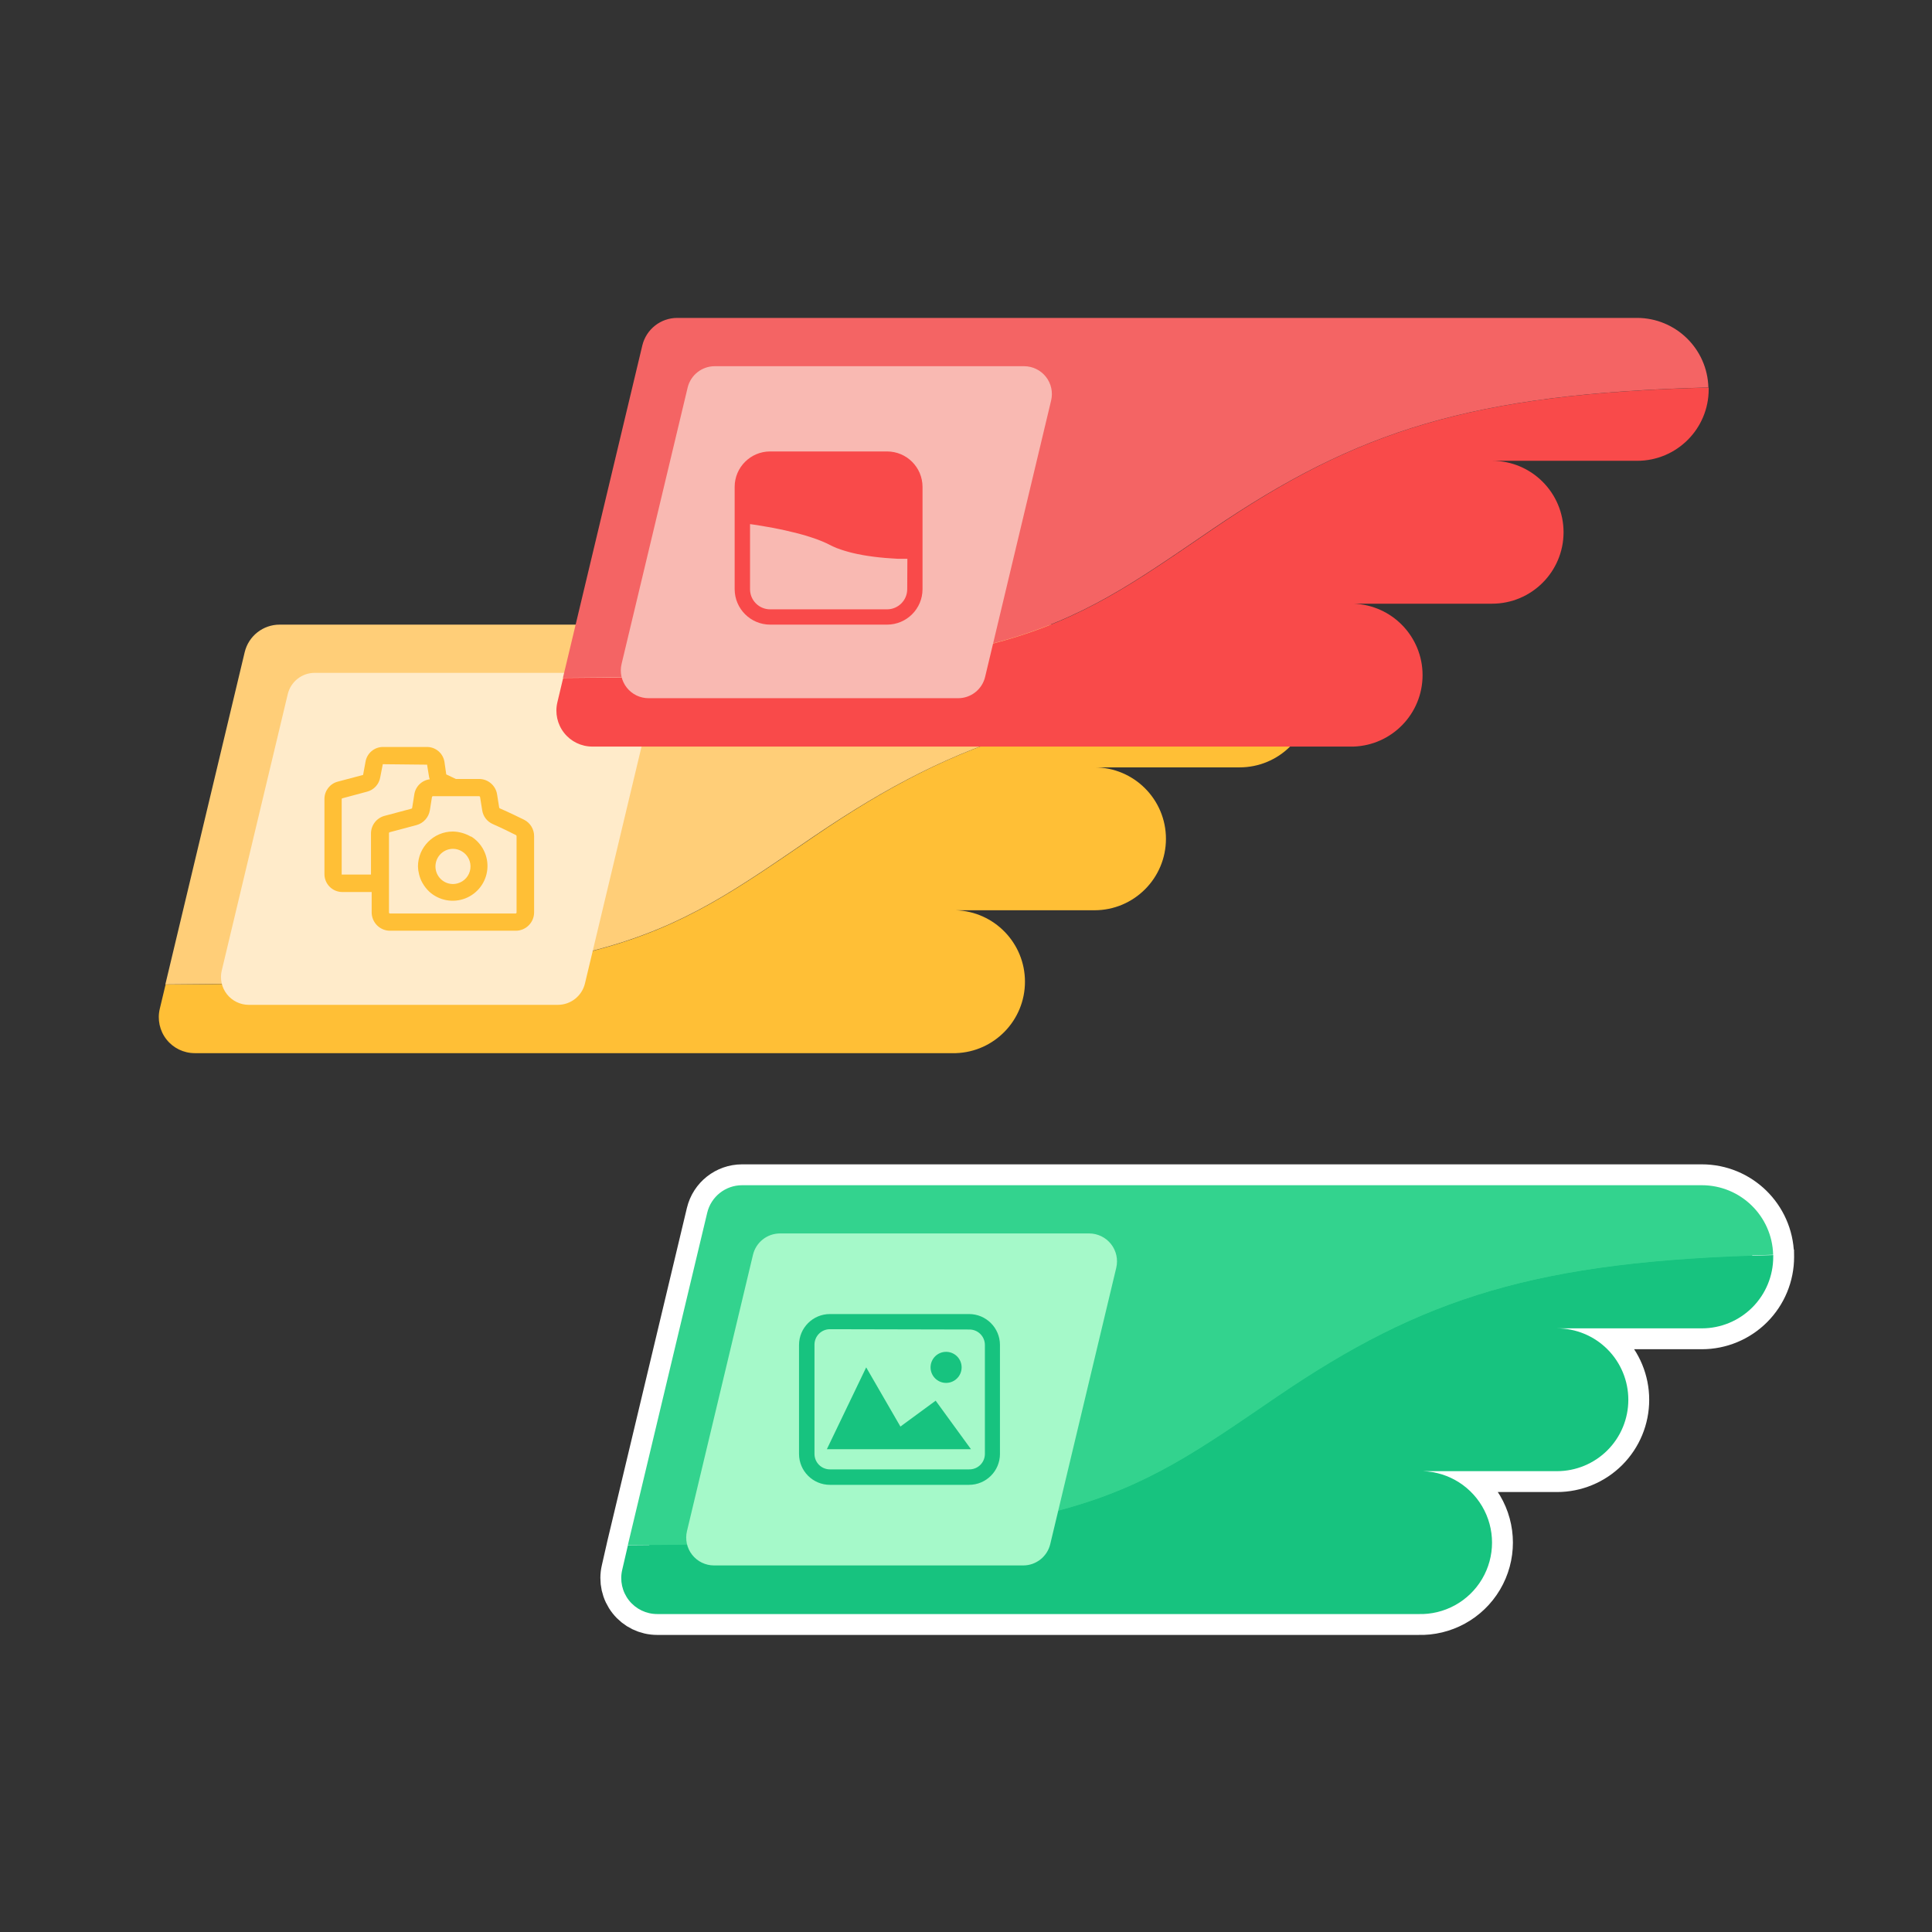 <svg id="eUX9M2eqbrJ1" xmlns="http://www.w3.org/2000/svg" xmlns:xlink="http://www.w3.org/1999/xlink" viewBox="0 0 250 250" shape-rendering="geometricPrecision" text-rendering="geometricPrecision"><rect x="0" y="0" width="250" height="250" fill="#333333" stroke="none"/><style><![CDATA[#eUX9M2eqbrJ6_to {animation: eUX9M2eqbrJ6_to__to 6000ms linear infinite normal forwards}@keyframes eUX9M2eqbrJ6_to__to { 0% {transform: translate(74.586px,67.415px)} 50% {transform: translate(74.586px,86.588px)} 100% {transform: translate(74.586px,65.87px)}} #eUX9M2eqbrJ12_to {animation: eUX9M2eqbrJ12_to__to 6000ms linear infinite normal forwards}@keyframes eUX9M2eqbrJ12_to__to { 0% {transform: translate(126.036px,27.735px)} 50% {transform: translate(126.036px,5.331px)} 100% {transform: translate(126.036px,26.19px)}} #eUX9M2eqbrJ17_to {animation: eUX9M2eqbrJ17_to__to 6000ms linear infinite normal forwards}@keyframes eUX9M2eqbrJ17_to__to { 0% {transform: translate(134.408px,139.978px)} 33.333% {transform: translate(134.408px,122.338px)} 66.667% {transform: translate(134.408px,144.363px)} 83.333% {transform: translate(134.408px,122.338px)} 100% {transform: translate(134.408px,139.98px)}}]]></style><rect width="212" height="171" rx="0" ry="0" transform="translate(854 14.5)" fill="none"/><g transform="translate(20.514 41.137)"><g id="eUX9M2eqbrJ6_to" transform="translate(74.586,67.415)"><g transform="translate(-74.586,-96.575)"><path d="M84.91,96.21c-20.14,13.73-26.24,18.9-84,19.22l-.75,3.14c-.33,1.384-.009,2.843.872,3.96s2.225,1.769,3.648,1.77h98.49c4.988-.164,8.946-4.255,8.946-9.245s-3.958-9.081-8.946-9.245h17.94c5.105 0,9.244-4.135,9.25-9.24v0c0-5.109-4.141-9.25-9.25-9.25h18.79c2.451,0,4.801-.973,6.534-2.706s2.706-4.083,2.706-6.534c0-.08,0-.15,0-.23-30.7.8-45.44,5.55-64.23,18.36Z" fill="#ffbf36"/><path d="M149.1,77.85c-.13-5.005-4.223-8.996-9.23-9h-124.19c-2.152-.004-4.026,1.468-4.53,3.56l-10.27,43c57.79-.32,63.89-5.49,84-19.22C103.7,83.4,118.44,78.65,149.1,77.85Z" fill="#ffce78"/><path d="M51.68,118.05h-40c-1.102-0-2.144-.506-2.827-1.371s-.931-1.997-.673-3.069l8.54-35.76c.385-1.621,1.834-2.763,3.5-2.76h40c1.102 0,2.144.506,2.827,1.371s.931,1.997.673,3.069l-8.54,35.75c-.388,1.62-1.834,2.765-3.5,2.77Z" fill="#ffebca"/><path d="M47.29,94.09c-.65-.32-1.92-.94-3.14-1.47-.034-.024-.059-.06-.07-.1l-.27-1.7c-.178-1.154-1.173-2.004-2.34-2h-3l-1.24-.59L37,86.62c-.174-1.123-1.144-1.948-2.28-1.94h-5.66c-1.136-.008-2.106.817-2.28,1.94l-.31,1.68-3.29.87c-1.009.271-1.71,1.186-1.71,2.23v9.74c0,.613.243,1.2.677,1.633s1.021.677,1.633.677h3.8v2.64c.003.636.26,1.245.715,1.691s1.069.69,1.705.679h16.23c1.307-.005,2.365-1.063,2.37-2.37v-9.87c.004-.901-.504-1.727-1.31-2.13Zm-17.47,12v-10.25c-.002-.062.04-.116.1-.13l3.46-.92c.903-.246,1.579-.997,1.73-1.92l.27-1.7c.01-.069.07-.121.14-.12h5.95c.07-.001.13.051.14.12l.27,1.69c.115.799.638,1.481,1.38,1.8c1.16.51,2.4,1.12,3,1.43.046.027.073.077.07.13v9.87c0.0.074-.057.135-.13.14h-16.2c-.043.013-.09.004-.126-.024s-.056-.071-.054-.116ZM23.7,91.4l.06-.07L27,90.46c.884-.234,1.546-.967,1.69-1.87l.33-1.68l5.73.06.26,1.61c.017.096.044.19.08.28-1.041.14-1.86.959-2,2l-.27,1.7c-.011.056-.054.099-.11.11l-3.45.92c-1.042.273-1.769,1.213-1.77,2.29v5.31h-3.79Z" fill="#ffbf36"/><path d="M40.43,96.29c-.711-.418-1.516-.648-2.34-.67-2.494.005-4.514,2.026-4.52,4.52.008.338.055.673.14,1c.093.403.245.791.45,1.15.236.415.532.793.88,1.12c1.264,1.147,3.067,1.481,4.658.862s2.694-2.085,2.849-3.784-.664-3.341-2.116-4.238Zm-2.34,6.13c-.206-.005-.411-.035-.61-.09-1.086-.314-1.778-1.378-1.625-2.498s1.104-1.96,2.235-1.972c.413-.001.818.113,1.17.33.782.465,1.211,1.353,1.089,2.255s-.771,1.644-1.649,1.885c-.199.055-.404.085-.61.09Z" fill="#ffbf36"/></g></g><g id="eUX9M2eqbrJ12_to" transform="translate(126.036,27.735)"><g transform="translate(-126.036,-27.735)"><path d="M136.36,27.38c-20.14,13.73-26.25,18.89-84,19.21l-.75,3.15c-.33,1.384-.009,2.843.872,3.96s2.225,1.769,3.648,1.77h98.49c4.988-.164,8.946-4.255,8.946-9.245s-3.958-9.081-8.946-9.245h17.94c5.109,0,9.25-4.141,9.25-9.25v0c-.006-5.105-4.145-9.24-9.25-9.24h18.78c5.109,0,9.25-4.141,9.25-9.25c0-.07,0-.15,0-.23-30.71.8-45.44,5.55-64.23,18.37Z" fill="#f94a4a"/><path d="M200.55,9c-.135-5.007-4.231-8.996-9.24-9L67.12,0c-2.151.001-4.02,1.478-4.52,3.57l-10.27,43c57.78-.32,63.89-5.48,84-19.21C155.15,14.56,169.88,9.81,200.55,9Z" fill="#f46464"/><path d="M103.42,49.21h-40c-1.104.004-2.148-.501-2.831-1.368s-.93-2-.669-3.072L68.47,9c.398-1.623,1.859-2.761,3.53-2.75h40c1.102 0,2.144.506,2.827,1.371s.931,1.997.673,3.069l-8.54,35.76c-.388,1.635-1.859,2.782-3.54,2.76Z" fill="#f9b9b2"/><path d="M94.28,17.28h-15.14c-2.531-0-4.584,2.049-4.59,4.58v13.24c.005,2.533,2.057,4.585,4.59,4.59h15.14c2.531-.006,4.58-2.059,4.58-4.59v-13.24c-.005-2.527-2.053-4.574-4.58-4.58Zm2.6,17.82c0,1.438-1.162,2.604-2.6,2.61h-15.14c-.691 0-1.354-.275-1.842-.765s-.761-1.154-.758-1.845v-8.42l.42.06.77.12l1,.17.73.13.91.18.66.14.84.2.6.14.78.21.53.15.72.23.44.15c.25.08.47.17.7.26l.32.13c.297.121.588.258.87.41.28.14.58.28.89.41l.34.12c.22.08.44.16.68.23l.45.13c.23.06.45.13.69.18l.54.12.72.14.61.1.78.11.68.08.83.08.72.05.93.06h.75.46Z" fill="#f94a4a"/></g></g><g id="eUX9M2eqbrJ17_to" transform="translate(134.408,139.978)"><g transform="translate(-134.408,-139.978)"><path d="M208.93,121.23c-.125-5.008-4.221-9.002-9.23-9h-124.19c-2.146.001-4.011,1.473-4.51,3.56l-10.27,43L60,162c-.327,1.384-.003,2.842.88,3.957s2.228,1.765,3.65,1.763h98.47c3.375.111,6.543-1.626,8.264-4.532s1.721-6.519,0-9.425-4.888-4.644-8.264-4.532h17.95c2.451.003,4.803-.97,6.537-2.703s2.706-4.085,2.703-6.537v0c0-2.451-.973-4.801-2.706-6.534s-4.083-2.706-6.534-2.706h18.75c2.452 0,4.804-.975,6.537-2.71s2.705-4.088,2.703-6.54c0-.12-.01-.19-.01-.27Z" fill="#33d38e" stroke="#fff" stroke-width="5.403" stroke-miterlimit="10"/><path d="M144.74,139.59c-20.13,13.73-26.24,18.9-84,19.22L60,162c-.327,1.384-.003,2.842.88,3.957s2.228,1.765,3.65,1.763h98.47c3.375.111,6.543-1.626,8.264-4.532s1.721-6.519,0-9.425-4.888-4.644-8.264-4.532h17.95c2.451.003,4.803-.97,6.537-2.703s2.706-4.085,2.703-6.537v0c0-2.451-.973-4.801-2.706-6.534s-4.083-2.706-6.534-2.706h18.75c2.452 0,4.804-.975,6.537-2.71s2.705-4.088,2.703-6.54c0-.08,0-.15,0-.23-30.67.73-45.41,5.51-64.2,18.32Z" fill="#17c37f"/><path d="M208.93,121.23c-.125-5.008-4.221-9.002-9.23-9h-124.19c-2.146.001-4.011,1.473-4.51,3.56l-10.27,43c57.78-.32,63.89-5.49,84-19.22c18.8-12.79,33.54-17.57,64.2-18.34Z" fill="#33d38e"/><path d="M111.88,161.43h-40c-1.102-0-2.144-.506-2.827-1.371s-.931-1.997-.673-3.069l8.54-35.75c.384-1.622,1.833-2.769,3.5-2.77h40c1.103.001,2.145.506,2.829,1.371s.935,1.995.681,3.069l-8.54,35.75c-.385,1.626-1.839,2.773-3.51,2.77Z" fill="#a5f9c9"/><path d="M104.88,151h-18c-2.209,0-4-1.791-4-4v-14.1c0-2.209,1.791-4,4-4h18c2.209,0,4,1.791,4,4v14.1c0,2.209-1.791,4-4,4Zm-18-20.14c-1.105,0-2,.895-2,2v14.14c0,1.105.895,2,2,2h18c.539.013,1.061-.191,1.447-.568s.604-.893.603-1.432v-14.1c0-.539-.217-1.056-.603-1.432s-.908-.581-1.447-.568Z" fill="#17c37f"/><polygon points="86.48,146.39 91.57,135.8 96,143.46 100.56,140.11 105.13,146.39 86.48,146.39" fill="#17c37f"/><circle r="2.01" transform="translate(101.91 135.8)" fill="#17c37f"/></g></g></g></svg>